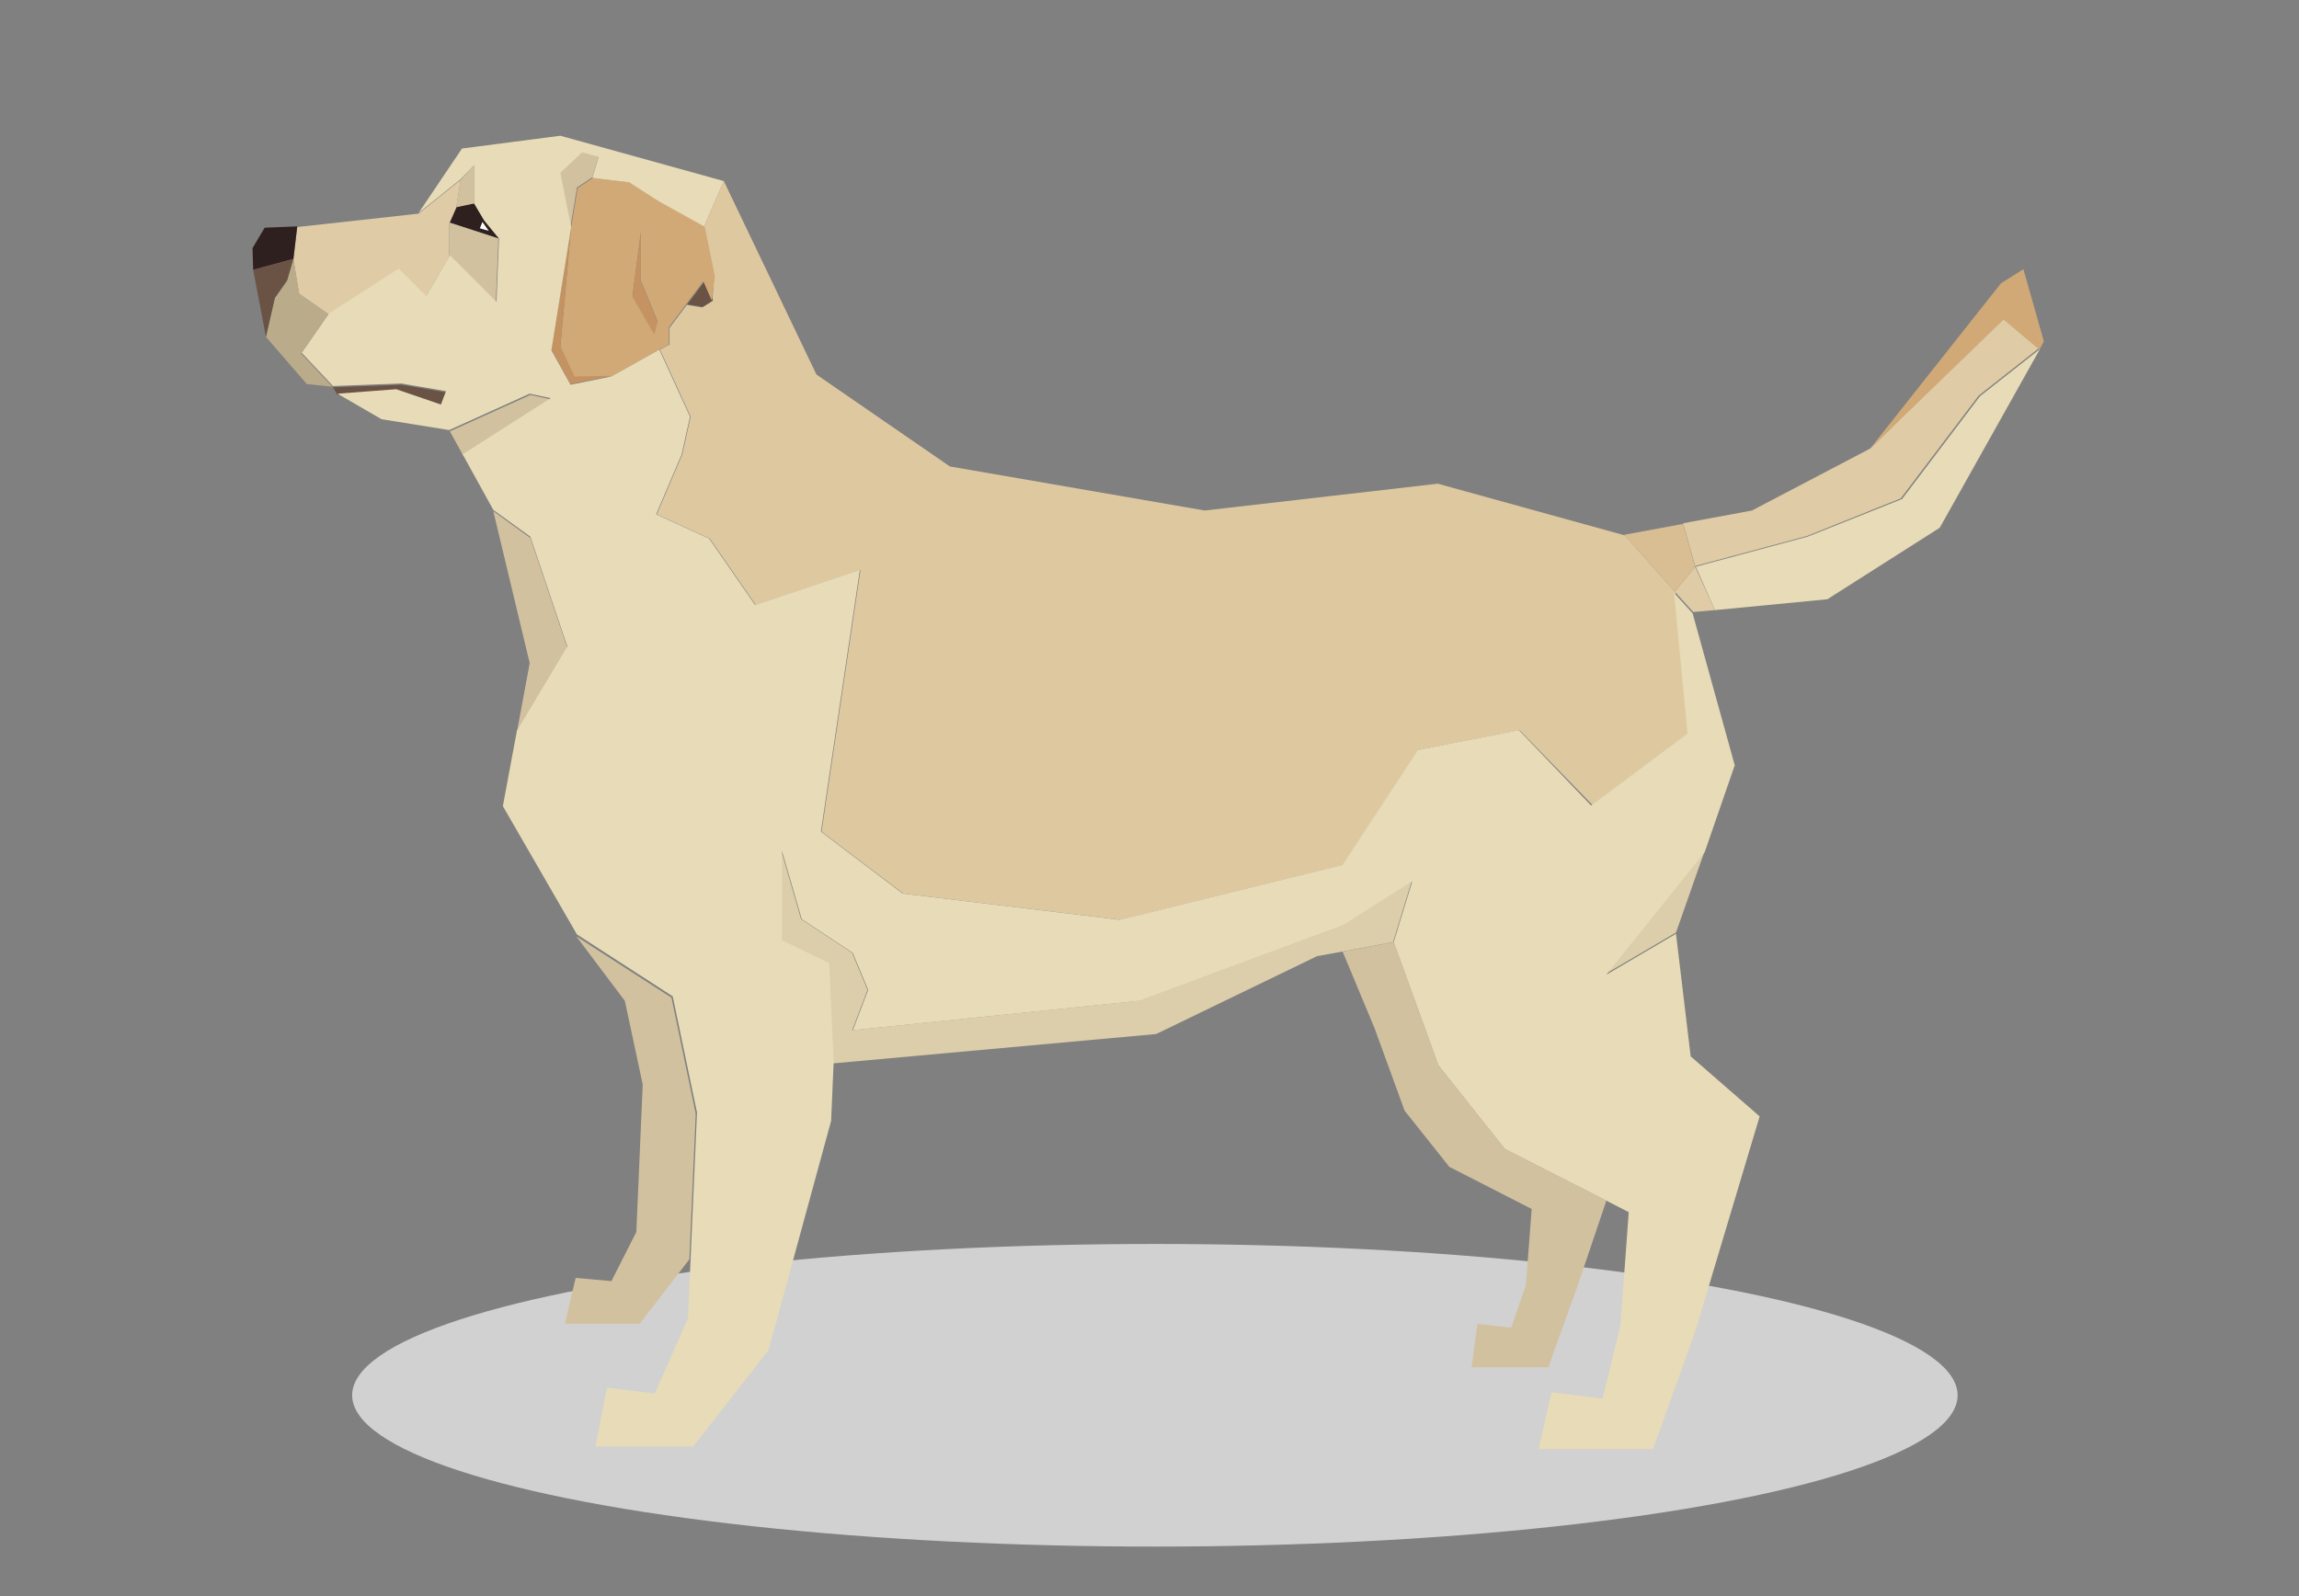 <?xml version="1.0" encoding="utf-8"?>
<!-- Generator: Adobe Illustrator 26.0.1, SVG Export Plug-In . SVG Version: 6.00 Build 0)  -->
<svg version="1.1" id="レイヤー_1" xmlns="http://www.w3.org/2000/svg" xmlns:xlink="http://www.w3.org/1999/xlink" x="0px"
	 y="0px" viewBox="0 0 360 250" style="enable-background:new 0 0 360 250;" xml:space="preserve">
<rect x="0" y="0" width="360" height="250" fill="#808080" stroke="none"/>
<style type="text/css">
	.st0{fill:none;}
	.st1{fill:#D1D1D1;}
	.st2{fill:#DFCBA5;}
	.st3{fill:#D1C19F;}
	.st4{fill:#DEC8A0;}
	.st5{fill:#E7DCB7;}
	.st6{fill:#2F2020;}
	.st7{fill:#6A5344;}
	.st8{fill:#D9BE93;}
	.st9{fill:#DCCEAA;}
	.st10{fill:#D0A977;}
	.st11{fill:#C49361;}
	.st12{fill:#FFFFFF;}
	.st13{fill:#BAAB8B;}
</style>
<rect id="長方形_670" class="st0" width="360" height="250"/>
<g id="グループ_1041" transform="translate(-120.156 -1317.157)">
	<ellipse id="楕円形_42" class="st1" cx="301" cy="1535.7" rx="125.7" ry="23.7"/>
	<g id="グループ_1040" transform="translate(1192 1336.419)">
		<path id="パス_749" class="st2" d="M-999.7,8.9l-6.6,5.3l-19,2.1l-0.6,5.1l0.9,5.4l4.6,3.2l10.9-7l4.3,4.3l3.7-6.4v-5.1l1.1-2.5
			L-999.7,8.9z"/>
		<path id="パス_750" class="st3" d="M-836.2,160.7l-10.4-13.1l-7-19.3l-8,1.5l5,12l4.7,12.9l7,8.8l12.9,6.6l-0.9,11.9l-2.3,6.7
			l-5.3-0.6l-0.9,6.8h12l4.5-12.5l4.6-13.6L-836.2,160.7z"/>
		<path id="パス_751" class="st3" d="M-981.6,127.4l7.6,10.1l2.8,13.1l-1,23.1l-3.9,7.7l-5.6-0.5l-1.7,7.2h11.7l7.8-10.1l1-22.8
			l-3.8-18.2L-981.6,127.4z"/>
		<path id="パス_752" class="st4" d="M-965,51.9l-4,9.4l8.3,3.8l7.2,10.4l16.4-5.5l-6.1,41l12.8,9.7l34,4.1l34.9-8.6l11.8-18
			l15.8-3.1l11.4,11.7l15.1-11.3l-2.1-22l-7.9-8.9l-29.3-8.1l-36.5,4.2l-39.9-6.9L-944,39.4l-14.5-30.3l-3.1,7.1l1.6,7.8l-0.3,3.9
			l-1.6,1l-2.4-0.4l-2.7,3.6v2.6l-1.5,0.8l4.8,10.5L-965,51.9z"/>
		<path id="パス_753" class="st2" d="M-779,51l-18.5,9.7l-10.8,2l1.9,6.7l17.5-4.7l14.7-5.9l12.2-16.1l9.4-7.4l-5.6-4.7L-779,51z"
			/>
		<path id="パス_754" class="st5" d="M-761.8,42.8l-12.2,16.1l-14.8,5.9l-17.5,4.7l3,6.8l17.6-1.7l17.6-11.2l15.7-28L-761.8,42.8z
			"/>
		<path id="パス_755" class="st6" d="M-997.6,12.6l1.6,2.7l2.3,2.8l-7.7-2.5l1.1-2.5L-997.6,12.6z"/>
		<path id="パス_756" class="st6" d="M-1030.4,16.4l-1.9,3.2l0.1,3.4l6.3-1.7l0.6-5.1L-1030.4,16.4z"/>
		<path id="パス_757" class="st7" d="M-1019.7,41.4l10.7-0.4l7,1.2l-0.8,2.1l-7-2.4l-9.2,0.7L-1019.7,41.4z"/>
		<path id="パス_758" class="st2" d="M-803.3,76.3l-3.4,0.3l-2.9-3.2l3.2-3.9L-803.3,76.3z"/>
		<path id="パス_759" class="st8" d="M-817.5,64.5l9.2-1.7l1.9,6.7l-3.2,3.9L-817.5,64.5z"/>
		<path id="パス_760" class="st9" d="M-949.5,128.3V114l3.1,10.7l8,5.3l2.4,5.8l-2.4,6.3l44.9-4.6l31.8-11.8l10.9-6.9l-2.9,9.5
			l-8,1.5l-3.9,0.7l-25.2,12.2l-50.6,4.6l-0.7-15.4L-949.5,128.3z"/>
		<path id="パス_761" class="st7" d="M-964.2,28.4l2.7-3.6l1.3,3l-1.6,1L-964.2,28.4z"/>
		<path id="パス_762" class="st10" d="M-959.9,24l-1.6-7.8l-7.2-4l-4.5-2.9l-5.8-0.7l-2.4,1.6l-1,6.1l-1.7,18.8l2.2,4.7l5.8-0.1
			l7.5-4.2l1.5-0.8V32l2.7-3.6l2.7-3.6l1.3,3L-959.9,24z M-969.4,33l-3.4-5.9l1.3-10v7.6l2.6,6.3L-969.4,33z"/>
		<path id="パス_763" class="st11" d="M-971.5,17.2l-1.3,10l3.4,5.9l0.5-2l-2.6-6.3V17.2z"/>
		<path id="パス_764" class="st3" d="M-1001.5,15.6l7.7,2.5l-0.4,9.9l-7.3-7.3V15.6z"/>
		<path id="パス_765" class="st3" d="M-999.7,8.9l-0.7,4.3l2.8-0.6v-6L-999.7,8.9z"/>
		<path id="パス_766" class="st12" d="M-996.7,16.5l1.4,0.4l-1-1.4L-996.7,16.5z"/>
		<path id="パス_767" class="st9" d="M-820.3,133.2l10.9-6.4l4.5-12.8L-820.3,133.2z"/>
		<path id="パス_768" class="st13" d="M-1026.9,24.7l-1.9,2.7l-1.4,6.1l6.4,7.4l4,0.4l-4.9-5.2l4.3-6.2l-4.6-3.2l-0.9-5.4
			L-1026.9,24.7z"/>
		<path id="パス_769" class="st3" d="M-994.6,60.8l5.8,4.2l5.8,17.2l-7.9,13.2l2-10.8L-994.6,60.8z"/>
		<path id="パス_770" class="st3" d="M-978.1,5.2l-1,3.3l-2.4,1.6l-1,6.1l-1.7-8.5l3.4-3.2L-978.1,5.2z"/>
		<path id="パス_771" class="st11" d="M-982.4,16.2l-1.7,18.8l2.2,4.7l5.8-0.1l-6.4,1.3l-3-5.4L-982.4,16.2z"/>
		<path id="パス_772" class="st3" d="M-988.8,42.6l-12.6,5.7l2.1,3.8l13.8-8.8L-988.8,42.6z"/>
		<path id="パス_773" class="st10" d="M-758.5,25.1L-779,51l20.9-20.2l5.6,4.7l0.7-1.3l-3.2-11.3L-758.5,25.1z"/>
		<path id="パス_774" class="st7" d="M-1032.2,23l2,10.5l1.4-6.1l1.9-2.7l1-3.4L-1032.2,23z"/>
		<path id="パス_775" class="st5" d="M-984.1,2L-999.5,4l-6.8,10.1l6.6-5.3l2.1-2.2v6l1.6,2.7l2.3,2.8l-0.4,9.9l-7.3-7.3l-3.7,6.4
			l-4.3-4.3l-10.9,7l-4.3,6.2l4.9,5.2l10.7-0.4l7,1.2l-0.8,2.1l-7-2.4l-9.2,0.7l6.9,4l10.6,1.7l12.6-5.7l3.3,0.7l-13.8,8.8l4.8,8.7
			l5.8,4.2l5.8,17.2l-7.9,13.2l-2.2,11.8l11.6,20.1l15,9.7l3.8,18.2l-1,22.8l-0.4,9.4l-5.2,11.8l-7.5-0.9l-1.8,9.2h15.3l11.8-15.1
			l9.8-35.9l0.4-9.3l-0.7-15.4l-7.4-3.6V114l3.1,10.7l8,5.3l2.4,5.8l-2.4,6.3l44.9-4.6l31.8-11.8l10.9-6.9l-2.9,9.5l7,19.3
			l10.4,13.1l15.9,8.1l3.5,1.8l-1.3,17.8l-2.8,11.4l-8-1l-2,8.9h17.9l6.7-18.7l10-33.4l-10.8-9.4l-2.3-19.2l-10.9,6.4l15.4-19.2
			l4.7-13.6l-6.6-23.8l-2.9-3.2l2.1,22l-15.1,11.3L-834,95.1l-15.8,3.1l-11.8,18l-34.9,8.6l-34-4.1l-12.8-9.7l6.1-41l-16.4,5.5
			l-7.2-10.4l-8.3-3.8l4-9.4l1.3-5.9l-4.8-10.5l-7.5,4.2l-6.4,1.3l-3-5.4l3.1-19.3l-1.7-8.5l3.4-3.2l2.6,0.7l-1,3.3l5.8,0.7l4.5,2.9
			l7.2,4l3.1-7.1L-984.1,2z"/>
	</g>
</g>
</svg>
